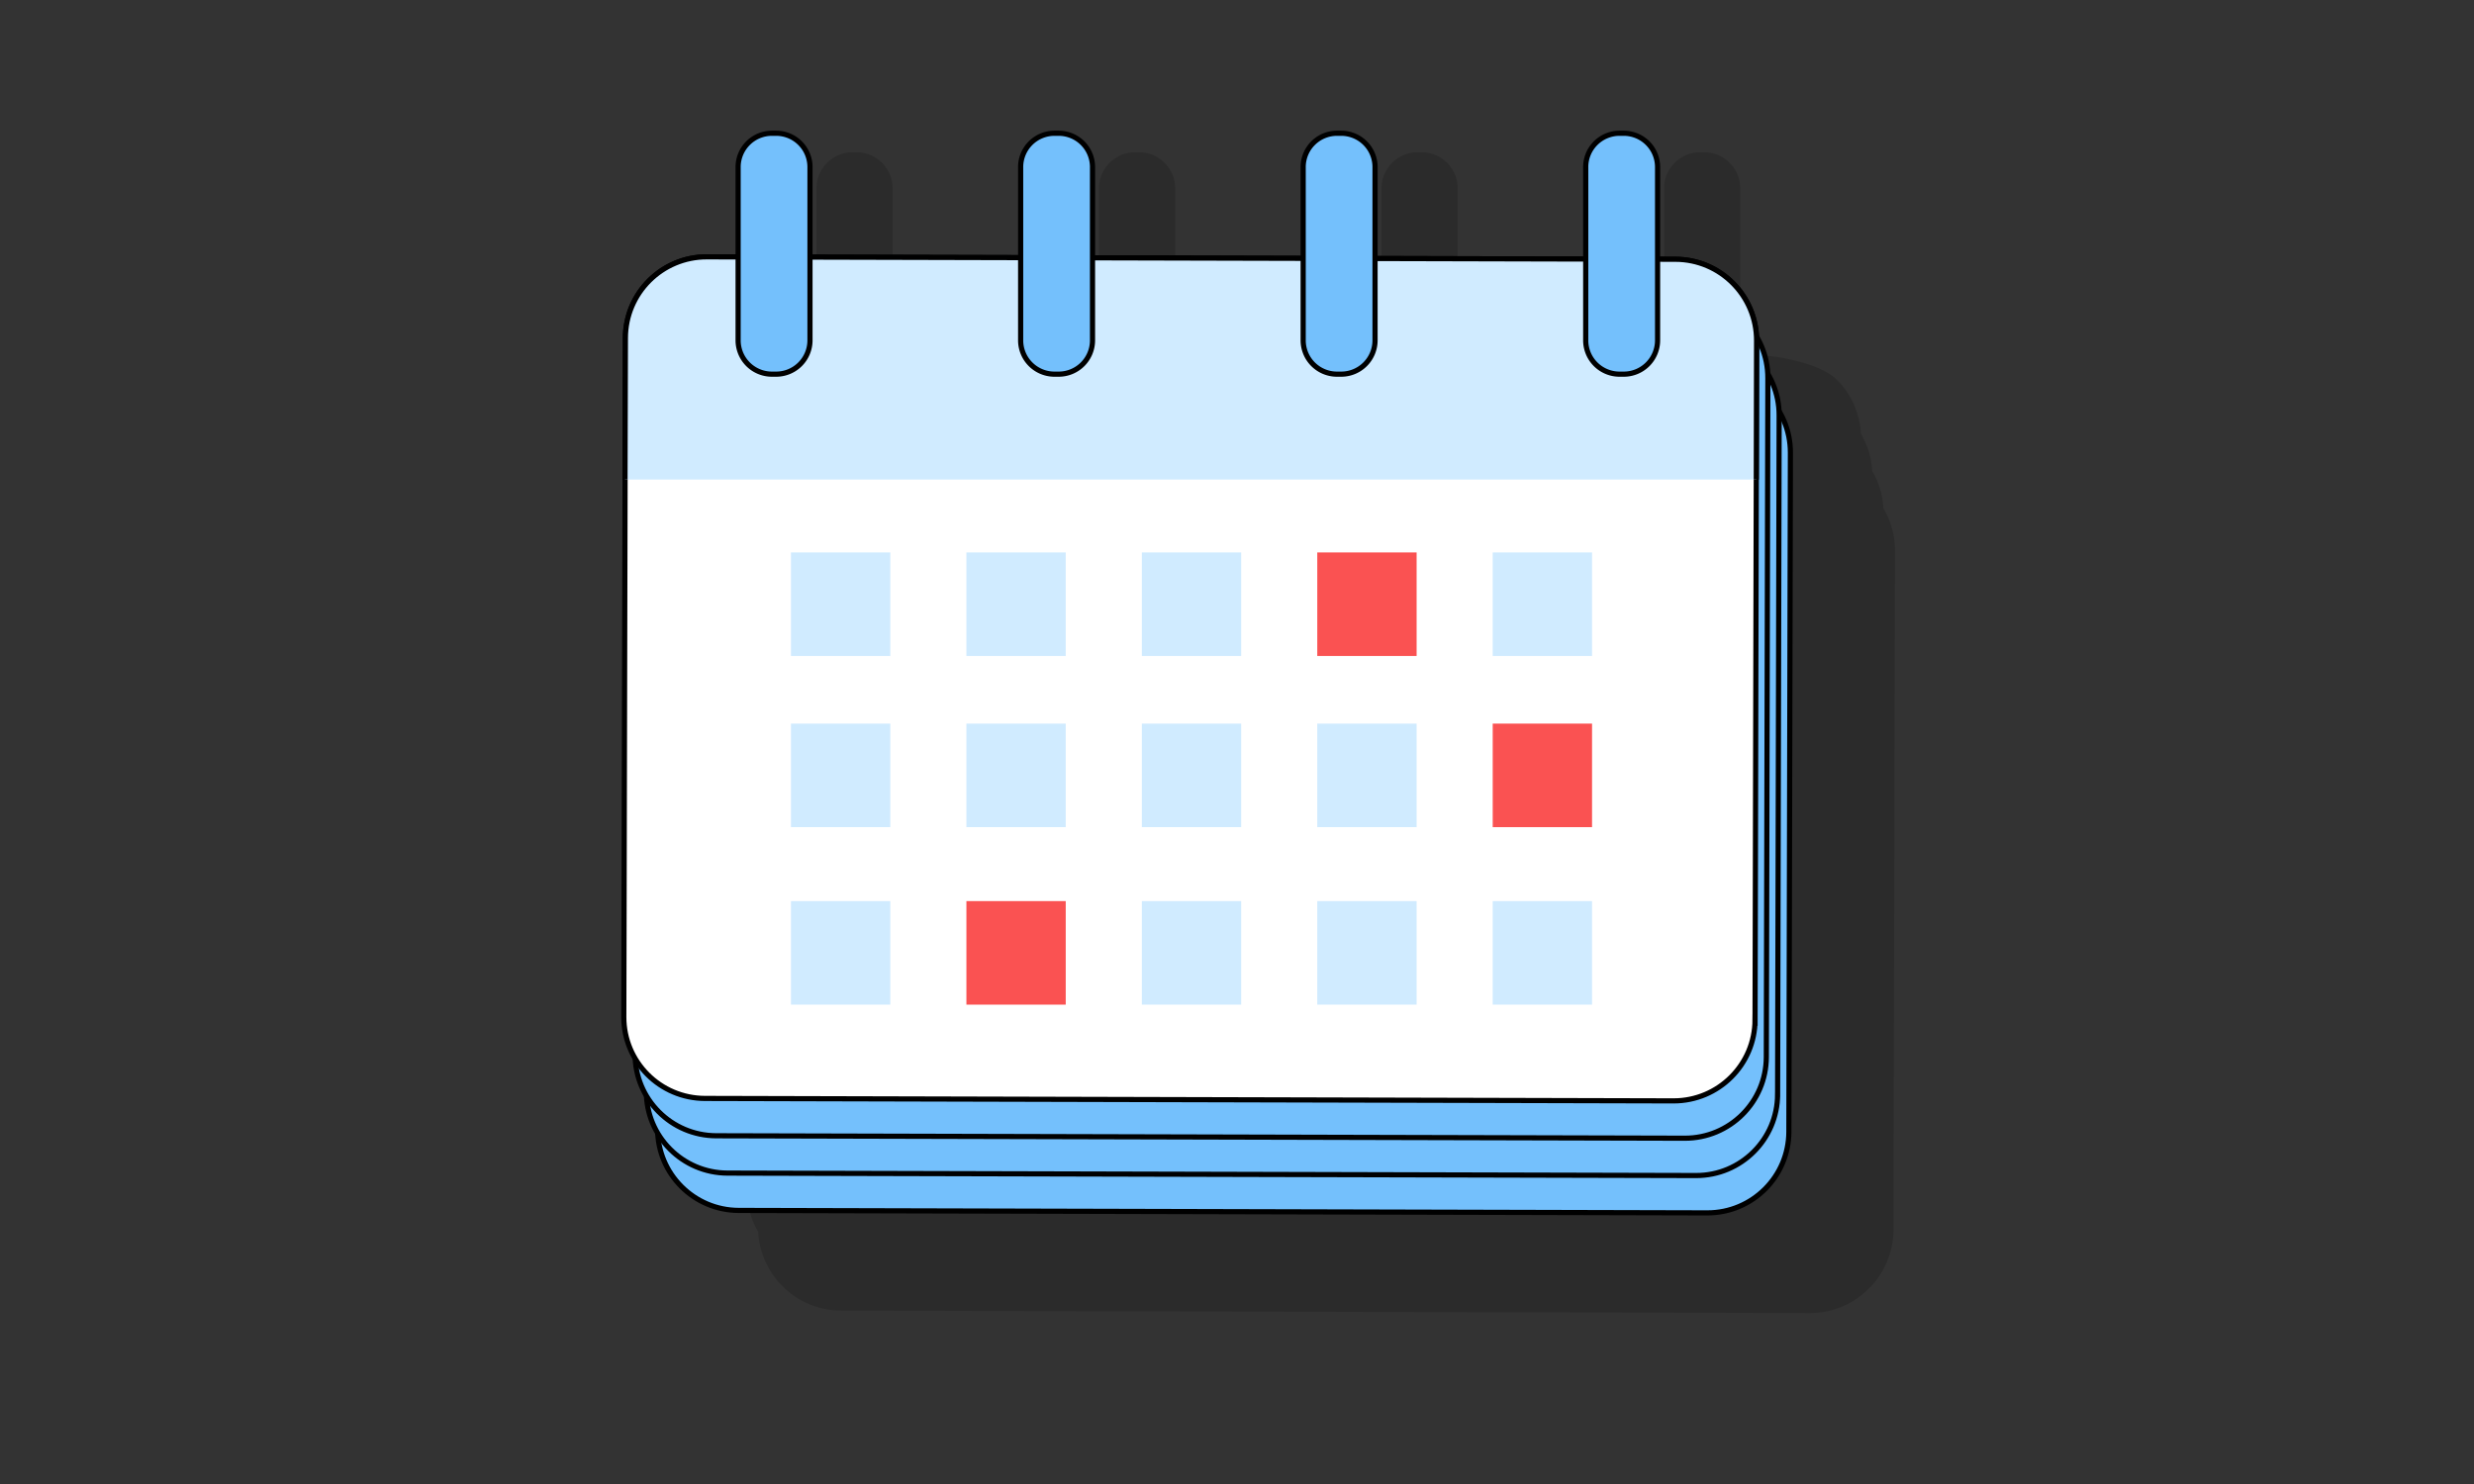 <?xml version="1.0" encoding="UTF-8"?> <svg xmlns="http://www.w3.org/2000/svg" width="480" height="288" xml:space="preserve"><rect width="100%" height="100%" fill="#333333" stroke="none"/><path opacity=".16" d="M365.429 98.671a16.016 16.016 0 0 0-2.188-7.245 16.02 16.02 0 0 0-2.187-7.245 16.062 16.062 0 0 0-4.666-10.482c-3.05-3.067-11.371-4.76-15.695-4.769l-3.064-.008V36.537c0-3.844-3.129-6.973-6.974-6.973h-.819c-3.844 0-6.971 3.129-6.971 6.973v32.348l-40.053-.101V36.537c0-3.844-3.128-6.973-6.972-6.973h-.819c-3.845 0-6.973 3.129-6.973 6.973v32.21l-40.052-.101V36.537c0-3.844-3.128-6.973-6.973-6.973h-.82c-3.844 0-6.972 3.129-6.972 6.973v32.072l-40.051-.101V36.537c0-3.844-3.128-6.973-6.972-6.973h-.82c-3.845 0-6.972 3.129-6.972 6.973V68.47l-5.642-.013h-.039c-.552 0-1.099.029-1.64.083-.065.006-.129.021-.192.028-3.621.405-2.716 2-5.333 4.608a16.07 16.07 0 0 0-4.655 9.644c-.006.052-.018.103-.023.156-.056.543-.086 1.09-.087 1.643l-.078 27.476h.014l-.241 104.284a16.07 16.07 0 0 0 2.233 8.217 16.013 16.013 0 0 0 2.188 7.247c.15 2.624.925 5.078 2.185 7.223a16.046 16.046 0 0 0 4.673 10.508 16.087 16.087 0 0 0 11.439 4.768l187.916.476h.028c8.915 0 16.183-7.25 16.2-16.161l.297-131.757a16.057 16.057 0 0 0-2.23-8.229zm-14.266 155.733z"></path><path fill="#74C0FC" stroke="#000" stroke-miterlimit="10" d="M347.073 219.631c-.017 8.711-7.102 15.768-15.818 15.751l-187.915-.476c-8.717-.02-15.768-7.098-15.749-15.815l.307-131.76c.018-8.717 7.094-15.773 15.819-15.752l187.917.472c8.715.018 15.761 7.101 15.736 15.823l-.297 131.757z"></path><path fill="#74C0FC" stroke="#000" stroke-miterlimit="10" d="M344.887 212.386c-.018 8.712-7.103 15.768-15.818 15.751l-187.915-.475c-8.718-.021-15.769-7.1-15.749-15.815l.308-131.761c.017-8.716 7.093-15.774 15.818-15.753l187.917.474c8.715.018 15.761 7.102 15.737 15.823l-.298 131.756z"></path><path fill="#74C0FC" stroke="#000" stroke-miterlimit="10" d="M342.698 205.141c-.016 8.712-7.102 15.768-15.817 15.752l-187.915-.475c-8.718-.021-15.768-7.102-15.748-15.817l.307-131.759c.017-8.717 7.093-15.774 15.817-15.753l187.918.471c8.716.018 15.761 7.103 15.737 15.823l-.299 131.758z"></path><path fill="#FFF" stroke="#000" stroke-miterlimit="10" d="M340.512 197.896c-.017 8.712-7.103 15.767-15.818 15.752l-187.915-.475c-8.718-.021-15.768-7.1-15.749-15.817l.308-131.759c.017-8.717 7.093-15.774 15.818-15.753l187.917.473c8.716.019 15.762 7.102 15.737 15.822l-.298 131.757z"></path><path fill="#D0EBFF" stroke="#000" stroke-miterlimit="10" d="m121.259 93.073.079-27.477c.017-8.717 7.093-15.774 15.818-15.753l187.917.473c8.716.019 15.762 7.102 15.737 15.822l-.061 26.935"></path><g fill="#74C0FC" stroke="#000" stroke-miterlimit="10"><path d="M157.151 66.052a6.562 6.562 0 0 1-6.561 6.562h-.82a6.563 6.563 0 0 1-6.562-6.562V32.424a6.561 6.561 0 0 1 6.562-6.561h.82a6.56 6.56 0 0 1 6.561 6.561v33.628zM211.967 66.052a6.562 6.562 0 0 1-6.561 6.562h-.82a6.564 6.564 0 0 1-6.563-6.562V32.424a6.562 6.562 0 0 1 6.563-6.561h.82a6.56 6.56 0 0 1 6.561 6.561v33.628zM266.783 66.052a6.563 6.563 0 0 1-6.561 6.562h-.821a6.562 6.562 0 0 1-6.562-6.562V32.424a6.56 6.56 0 0 1 6.562-6.561h.821a6.561 6.561 0 0 1 6.561 6.561v33.628zM321.6 66.052a6.563 6.563 0 0 1-6.563 6.562h-.819a6.563 6.563 0 0 1-6.562-6.562V32.424a6.561 6.561 0 0 1 6.562-6.561h.819a6.561 6.561 0 0 1 6.563 6.561v33.628z"></path></g><path fill="#D0EBFF" d="M153.46 107.211h19.274v20.094H153.46zM187.499 107.211h19.272v20.094h-19.272zM221.537 107.211h19.273v20.094h-19.273z"></path><path fill="#FA5252" d="M255.574 107.211h19.274v20.094h-19.274z"></path><path fill="#D0EBFF" d="M153.46 140.429h19.274v20.096H153.46zM187.499 140.429h19.272v20.096h-19.272zM221.537 140.429h19.273v20.096h-19.273zM255.574 140.429h19.274v20.096h-19.274zM153.46 174.876h19.274v20.095H153.46z"></path><path fill="#FA5252" d="M187.499 174.876h19.272v20.095h-19.272z"></path><path fill="#D0EBFF" d="M221.537 174.876h19.273v20.095h-19.273zM255.574 174.876h19.274v20.095h-19.274zM289.612 107.211h19.273v20.094h-19.273z"></path><path fill="#FA5252" d="M289.612 140.429h19.273v20.096h-19.273z"></path><path fill="#D0EBFF" d="M289.612 174.876h19.273v20.095h-19.273z"></path></svg> 